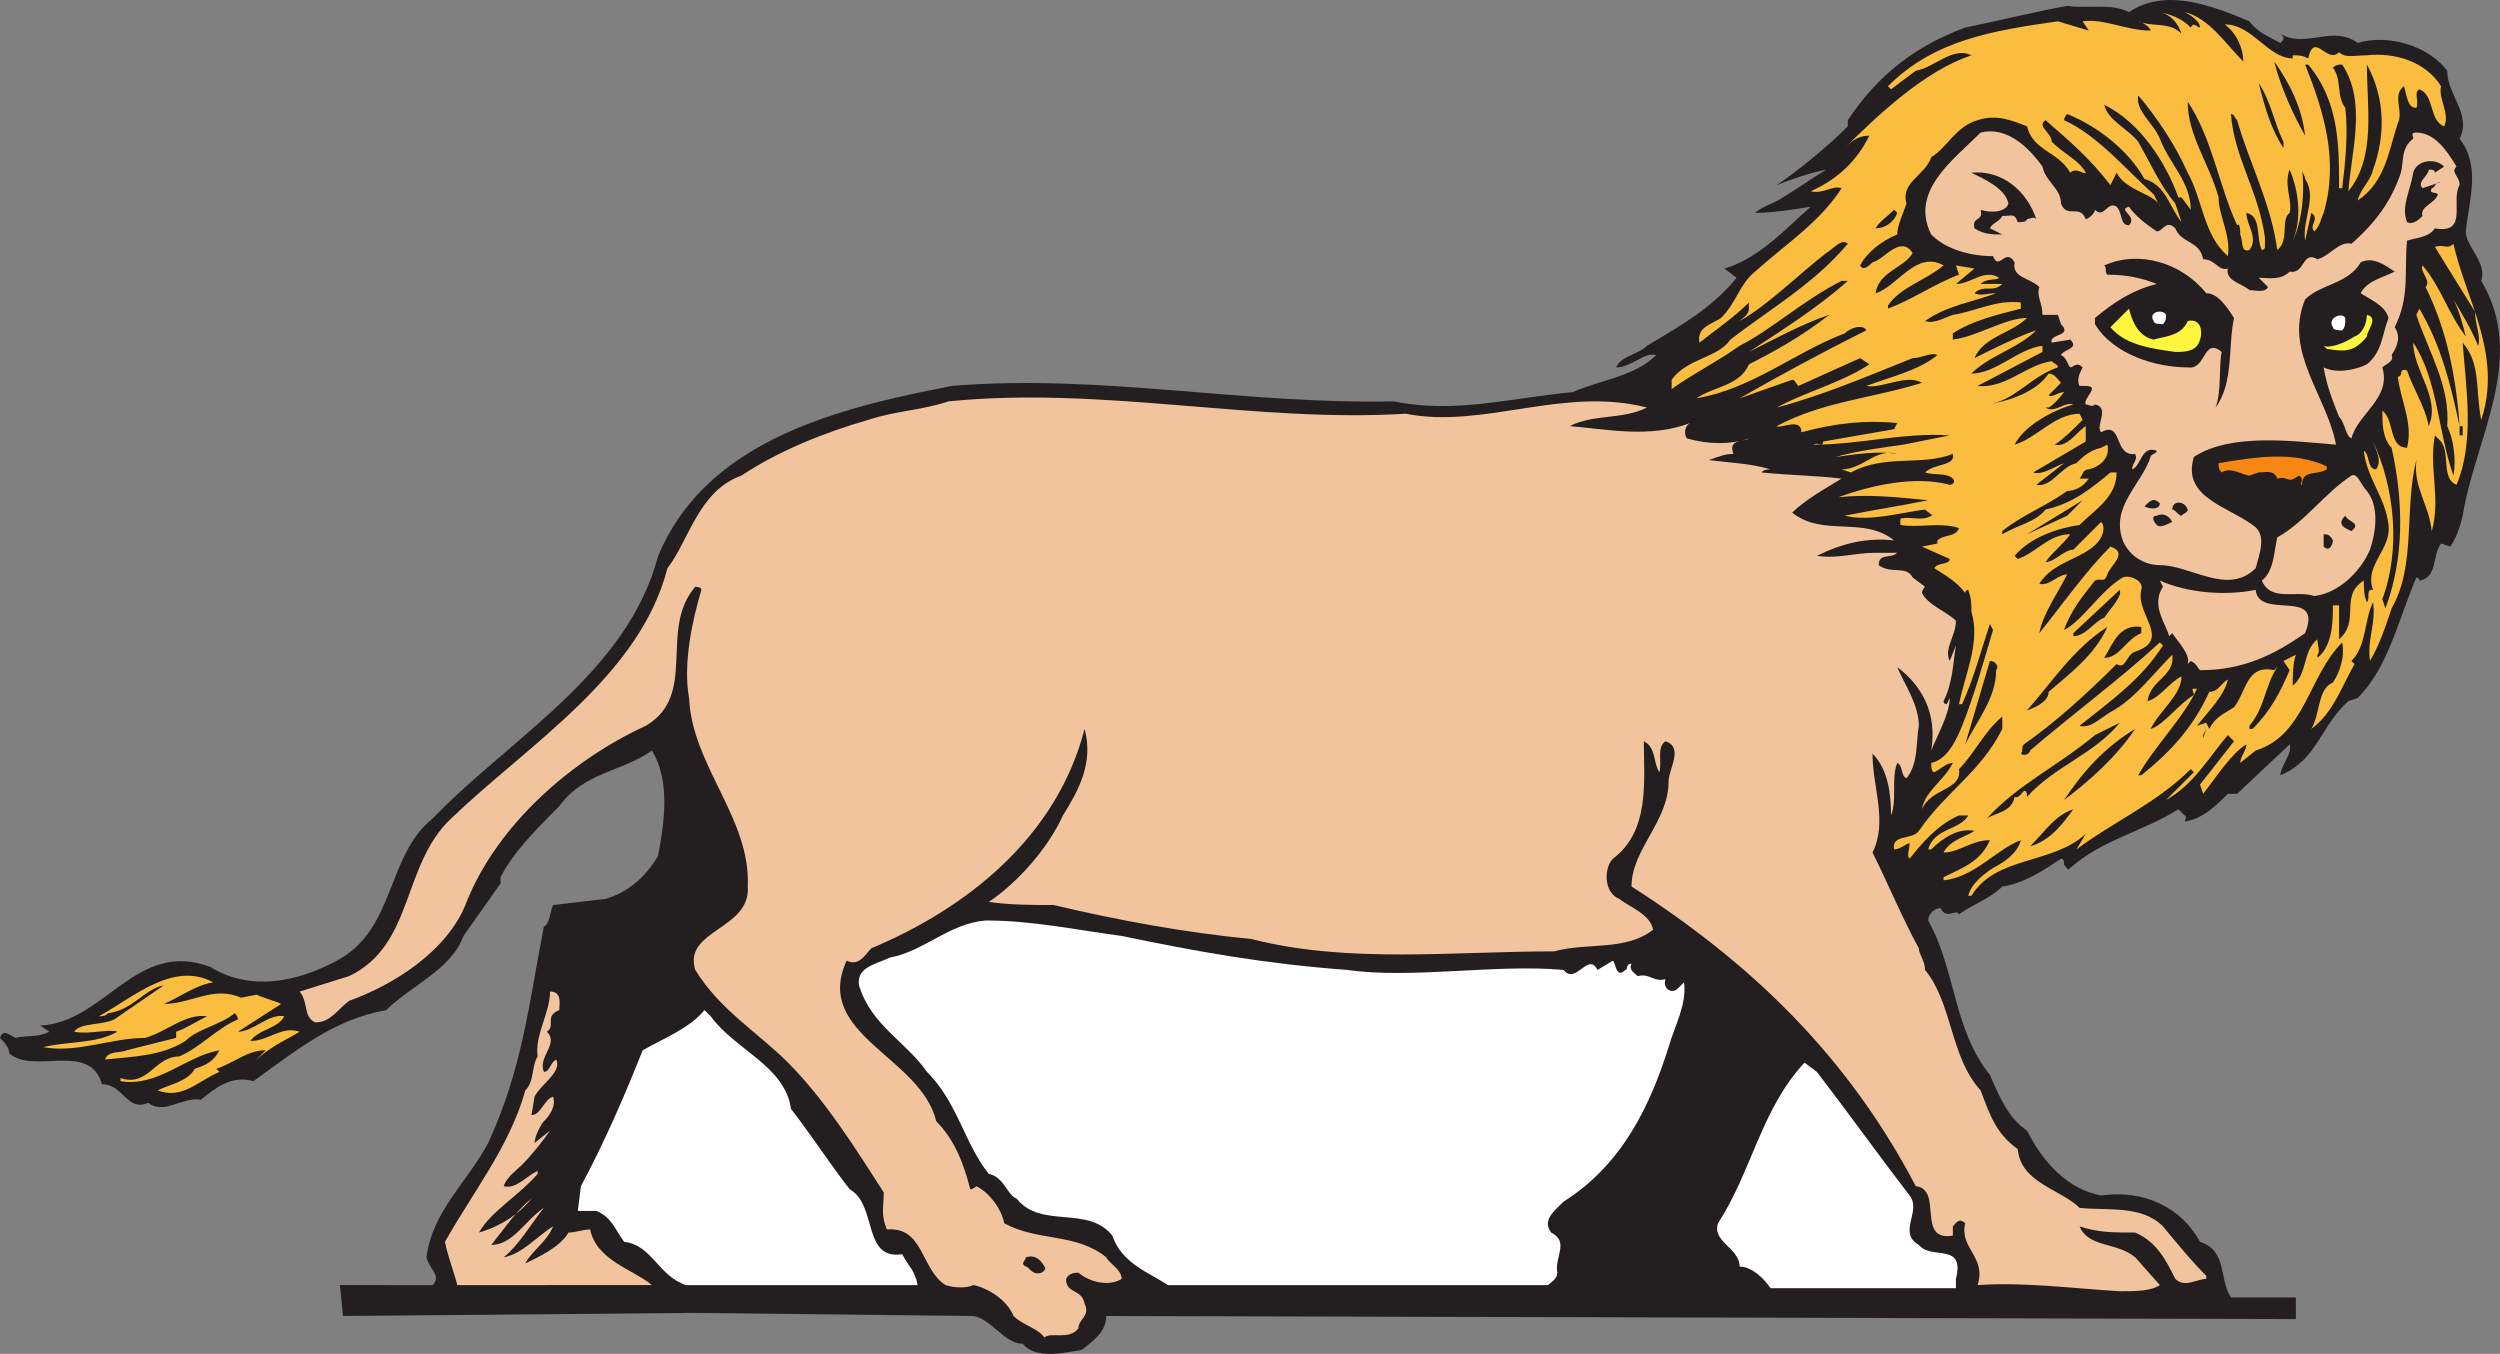 <svg xmlns="http://www.w3.org/2000/svg" width="606.807" height="328.611"><rect width="100%" height="100%" fill="#808080" stroke="none"/><path fill="#231f20" fill-rule="evenodd" d="M546 5.174c1.5 2.25 4.5 3.75 7.5 5.25.75-.75.75-.75.75-1.5l-.75-.75c6 3.75 12.75-2.25 18.75 2.25 7.5-2.25 17.25.75 21.75 6.75 0 6 6 10.5 3 16.5 5.25 6.75 2.25 15 1.5 22.5 0 3.75 5.25 7.5 3.75 12 11.25 18.75-1.5 38.25-4.5 57-.75 3-1.5 5.25-3 7.5l-2.25-.75c-2.25 3-.75 8.25-5.25 9 0 0 0-.75-.75-.75-4.5 10.5-6.75 21.75-14.25 29.25l-2.25.75c-6.75 6-7.5 14.25-16.5 18 0-2.25 3-5.25 2.25-7.5l-12.75 12h-2.25c-3 3-6 6-10.5 6.75 0 0 .75-1.5 0-1.5l-1.5-1.5c-8.25 5.25-18.75 7.5-26.25 14.25-.75.75-.75 0-1.5-.75 0-.75 0-1.5-.75-1.5-4.5 3-9 6-14.25 6.75-3 3-7.5 4.5-10.5 6.75-.75-1.5-3 1.5-4.5-1.5-1.5 0-3 1.5-3 3 6.75 12 6 26.25 15 37.5 2.25 5.25 4.5 10.5 9 13.5 3.75 7.5 9.75 14.25 18 15.75 10.5-1.5 19.5 3 24 11.25 6.75 2.25 4.5 9 7.5 13.5h15.75v5.25l-288.75-.75c0 3.75-3 6-6 8.25-4.5.75-11.25 2.25-14.25-1.5-4.5 0-7.5-6-12-6.75l-68.25-.75-84.75.75-.75-7.5H105c2.25-2.25-.75-3.75-1.5-6.75 1.5-11.25 9.75-18 15-27.75 8.25-18 9.75-33 13.5-52.5 1.5-.75 1.5-3.75 2.25-5.25l12.75-1.5c5.25-1.5 9.75-5.25 12.75-10.5 1.5-8.25 3-18-1.5-25.5-7.5 5.25-16.5 5.25-22.5 13.5-5.25 5.25-11.25 11.25-14.25 17.25v1.5l-9 12.75c-3 8.25-12.75 12-18.75 18-12.75 2.25-21.75 9.75-32.25 17.25-5.25-1.5-9 1.5-12.75 4.5-4.5-.75-9 3.75-12.75.75-5.25 2.25-6-4.5-11.25-4.5-3-10.5-16.5-2.25-22.5-7.5 0-1.5-1.5-3-2.25-3.75.75-2.25 2.25-.75 3.75 0 3-.75 5.25 0 8.25-1.5l-2.25-1.5c15.75-.75 23.25-21 41.25-14.25 9.75 6 21 3.75 30.75-1.5 14.25-7.5 12-25.5 23.25-34.5 18.75-19.5 47.25-35.25 54.75-63.75 11.25-27 41.25-35.25 67.5-40.5l3.75-.75c36-3 70.5 4.5 107.25 3.75 15 3 27.75-.75 43.5-2.25 6.75-3 15-3.75 20.25-9-3-.75-6 3-9.75 3 1.5-3 5.25-3 7.5-5.25 7.5-4.5 15.75-9 21.75-16.5l-3-2.25c8.25-2.25 15-9.75 21-15-4.5.75-9.75 1.5-13.5 1.5 1.5-1.5 4.5-2.25 6.75-3.75 3.75-2.25 6.75-4.5 10.5-6.75-3.75.75-8.25 2.25-12 3.75 4.5-3 12-9 17.25-14.25v-1.5c7.5-11.25 16.5-18 28.5-22.5 7.5-1.5 16.5-3.75 24.75-5.25 5.25.75 10.5-.75 15 1.5 9-6 20.25-1.5 29.25 2.25"/><path fill="#fbbd3f" fill-rule="evenodd" d="M544.5 14.924c0-3-1.5-6.75-4.5-9 6.75 0 10.5 8.25 16.5 8.25v-.75c1.5 0 2.25 0 3.75.75 1.5-6.75 4.5 1.5 7.5-1.5 1.5 1.5 3.75.75 6.75.75 6.75-.75 14.25 1.5 18 7.5-.75 3 2.25 6.75.75 9.75-3.75-1.5-2.25-7.5-6-9-1.5.75 0 3-.75 4.5-2.25 0-2.25-3-3-5.25-3 2.25 0 6-1.5 9-2.25 6.75-3 14.25-9.75 18.75.75-3 3-4.5 3.75-7.5 3-8.25 3-17.25-1.5-25.5 0 10.5 2.25 22.5-4.5 30.75.75-9.75 4.5-21.75-1.5-30.75-.75 0-1.5 0-2.25.75 2.25 3 .75 6.75 3 9.75.75 6 0 13.5-.75 19.5h-.75c0-10.5 0-21-7.5-30h-.75c4.5 11.25 8.25 23.25 4.5 36-.75 1.5-.75 3-2.25 4.5-1.5-1.5 1.5-3-.75-4.5l-1.5 6.75c-.75-5.25 3-10.5 0-15 0-.75-.75-1.5-.75-2.25.75 5.25 0 12.75-2.25 17.25 2.25-5.25 1.5-12-.75-17.25-1.5 3.75.75 7.5 0 10.5-2.25 1.5 0 6.75-3 9-1.5-11.25-6.75-21-9.75-31.5-.75-.75-.75-1.5-1.5-1.5.75 10.5 6.75 18.75 8.25 30v2.25s0 .75-.75.75c-1.5-3 0-8.25-3.75-9 0 3 3 6 .75 9-2.25.75-1.5-2.25-2.25-3.75 0-.75 0-3-.75-2.25-4.5-9.75-6-21-12-30 0 8.25 5.25 15 7.5 23.25 0 4.5 3 9 2.25 14.25-6-5.25-6-13.5-9.75-20.25-3-6.75-7.5-13.5-12-18.75-.75 3.75 3.75 6.75 5.25 10.5 2.25 6 7.5 10.5 7.5 17.25l-2.25-3h-.75c-3-8.25-9-18-18-22.5.75 3.75 6 6 8.25 9 3 5.25 5.25 10.5 9 15l1.5 4.5c-3-3.75-3.75-9-9-10.5-3.75-6.75-11.25-12.75-18.75-15.75 0 0-.75.75-.75 1.5 8.25 3.75 15 12 21.75 18l1.5 3c-.75-3-8.25-3.75-10.5-8.25l-1.5 3c-5.25-6.75-9.75-10.5-15.75-15.75-2.25 1.5 1.5 3 1.5 5.25 3 3 6.75 4.5 8.25 7.5 0 .75-2.25-1.5-3.75 0-3-5.25-9-5.25-10.5-11.25-3.75-1.5-7.5-3-12-1.5-5.25 1.5-7.5 6.75-11.25 9-1.5 4.5-7.5 6-6 11.25-.75 2.25-2.25 5.25-2.25 7.5-3.75 1.5-7.5 4.5-9 7.5.75 1.5 2.25 0 3-.75 3-.75 6.75-6.75 9.75-2.25-2.25 3.75-8.25 4.5-9 9.75 5.25-1.5 9.75-10.5 16.5-6.75-4.5 3.75-10.5 5.25-13.5 9.75v.75c6-2.25 11.25-6 17.25-8.25l-.75-2.25 4.5.75-4.5 3.75c3.75 0 6.75-3.75 10.5-1.5-.75.75-3 0-4.5 1.5H486c-2.25 2.25-4.5 0-6.75 2.25 1.5.75 3 0 5.25 0-6 2.25-12 3-17.25 6.75 2.25.75 4.5-.75 6.75-1.5 5.25-.75 10.5-3.75 16.5-3v1.5c-6 1.5-12 3-16.5 6v1.5c6-.75 12.75-5.25 18-5.25-3.75 3.75-10.5 4.5-12.75 9.75 4.5-2.25 10.5-5.25 15-6.75-4.5 4.5-11.25 6-15.75 10.5 6 0 11.25-6 17.25-6.75v1.5L480 93.674c6.75.75 12-5.25 18-6 .75.75 1.5.75 1.5 1.5-6.75 2.25-10.5 8.25-17.25 9 5.25-.75 12-3 15-7.5 1.5 0 2.25 1.5 3 2.25l-3 3c.75.75 2.25-.75 3.75-.75 0 0-2.25 3-3.75 3.75h-.75c2.25 1.5 4.5-1.5 6.75-.75-5.25 1.5-12 5.25-14.25 9.75 5.25-1.5 9.75-7.5 15.75-7.5l.75 1.5c-2.25 2.25-4.5 4.5-6.75 6 3 .75 5.25-3 7.5-4.5v3.75l-12.75 7.5c2.25.75 5.25-1.5 7.5-2.25l-6.75 5.25c3.75.75 6-4.5 9.75-5.25 1.5-1.5 3-3 6-3.75l1.5-.75c.75 3-1.5 5.25-4.5 6-1.5 0-1.5 1.5-2.25 2.25H507c-1.5 2.25-3.75 3-5.25 3-5.25 3.75-11.25 6-15.75 9.75v.75c3.75-2.25 8.25-3 10.5-6 6.75-1.5 11.25-5.25 15.75-9h1.5c0 6-5.25 9-9 12.75-5.25.75-12 3-15.75 7.5l.75.75c4.5-1.5 7.5-6 12.75-6-1.5 2.25-4.5 4.5-6 6.75 2.25 0 4.5-3 6.75-3l6.75-6.75c.75.75.75 2.25 0 3.75-3 5.25-11.25 5.25-15 11.25 2.25.75 4.5-2.25 6.75-2.25-2.25 4.5-6 9.75-6.75 14.25 6-7.5 11.25-15 17.25-21 4.5 1.5 0 4.5-.75 6.75s-1.5.75-3 1.5c-3 3.75-6 7.5-7.5 12 4.5-2.25 9-9.75 14.25-12.75 1.5-.75 5.25.75 4.5 3-1.5 6 7.5 12-1.5 15-2.25.75-2.25 4.5-4.5 3-7.5 7.5-15 14.25-22.5 19.5-.75.75 0 1.5-.75 2.25.75.75 2.25 0 2.25-.75 10.5-9 21.75-17.25 31.5-26.25l.75.75c-5.25 8.25-12.75 13.5-20.25 19.5 3 .75 5.25-2.25 8.25-3.75 5.25-3 9.75-9 14.25-13.5.75 5.25-5.25 6-6 11.25 3-.75 5.25-4.5 8.25-6 0 4.5-5.25 8.25-7.5 12.75 3-.75 6.75-6 10.5-8.25 0-.75-.75-1.5 0-1.5h.75c-3 6.75-10.5 14.25-14.25 21h.75c7.5-6 12.75-12 16.5-20.25 2.25 0 3-2.25 4.5-3-.75 3.75-4.5 7.5-7.5 11.25l2.25-.75.75 1.5c1.5-3 3.75-3.75 6-5.25 3-3.75 3-10.5 9.75-9l.75-.75c-3 4.5-3 9.75-6.75 14.25v.75h.75c4.5-4.5 6.75-9 9-14.25l-1.5-2.25 3-1.5c-.75 2.25-.75 5.25-.75 7.5 3.75-3 2.25-8.25 6-11.25 0 1.5.75 3 0 3.75v.75c3.75-3 3.75-9 3.75-12.75h1.5v8.25c5.25-4.5 0-10.5 6-14.25 0 1.5 0 3.75.75 5.25.75-.75 0-2.25.75-3h.75c-2.25-6 4.5-9.75 3.75-15.75-.75-6.75-5.25-11.25-6-18 1.5.75.75 4.5 3 4.5 1.5-2.25 0-4.5-.75-6.75 5.25 11.25 6.75 26.25 2.25 38.25l.75 2.25c4.5-12 4.5-25.5 1.5-39-2.25-2.25-2.25-6-2.25-9 3 2.25 1.5 9 6 9 1.5-6-1.5-11.25-2.25-17.25 1.5 0 0-2.25 2.25-1.5 1.5 4.5 4.5 9 5.25 13.5 3-6.75-3.75-13.5-3.75-20.25 6 9 6 21.75 9.75 32.25.75-3.75 0-9-1.5-12 .75-9.75-4.5-18-7.5-27l.75-1.5c5.25 9 7.5 18 9.75 28.5-.75-11.25-3-23.25-8.25-33.75 1.5-1.5-1.5-3.75-.75-5.25 4.5 5.25 6 11.25 10.5 17.25-.75-3-1.5-6-3-9 2.25 3.75 4.5 7.5 6 11.25.75-2.25-.75-5.25-.75-8.25L591 59.924c2.25-.75 3 .75 4.5-.75 3 13.5 12 27 6.75 42.75-1.5-7.5 0-13.5-4.5-18.75.75 10.5 3 24-1.5 34.5-3.75-1.5-1.5-7.5-3.75-10.5l-1.5-1.5c-1.5 8.25 1.5 15-.75 23.25-.75-6.75-4.5-10.5-3.75-17.25-3 12 0 25.5-6 36-1.5 4.5-3 9-5.25 12.75-.75-5.25 1.5-9 .75-14.25-2.25 4.5-1.5 10.5-5.25 14.25l.75.75c-3 5.25-5.25 12-10.5 15.75 2.25-3.75 1.5-9.75 5.25-11.25 1.5-2.25 3-6 2.25-9.75-8.25 8.25-9 22.5-21 26.25l-3.75 3c0-1.5 1.5-3 1.5-4.5-3.75 2.25-7.5 8.25-10.5 12l-.75-2.25 8.25-10.5-1.5-1.5c-4.5 5.25-8.25 12-15 15.75l6.75-6.75-.75-.75c-8.25 8.25-18.75 12.75-27.75 19.5l2.25-3.75c-8.25 7.5-21.75 5.25-27.75 15h-.75c.75-3 3.75-5.25 6-6.75 3-1.5 6-3.75 6.75-6.75-6 2.25-11.25 9-18.75 9.75v-.75c4.5-2.25 9-3.75 11.25-9-4.5 0-7.5 3-11.25 3 1.5-3 5.25-3.75 7.5-5.25-3.75-.75-7.5 1.5-10.5 4.5H468c1.5-5.25 7.5-4.5 9.75-8.25h-2.25c-5.25 2.25-9 6.75-12 10.5-.75-.75 0-2.25 0-3.75-.75 0-2.25 1.5-3.75 1.5-.75-3.75 4.5-2.25 6-4.5 6.75-9.75 15-14.25 20.25-24.75v-3c-4.5 3.75-6.75 9-10.5 12.75.75 5.25-6.75 4.5-9 9.75.75-4.5 5.25-6.75 7.5-11.25-1.5 0-3 1.5-4.5 2.25-.75 0-.75-1.5-.75-2.25 3.75-.75 6-5.25 7.5-9 3-7.5 5.25-15.75 7.5-23.25l-.75-1.5c-2.25 6.75-3.75 12.75-6.75 19.5h-.75c1.5-7.5 5.25-15 3-22.5 0-2.25 0-3-.75-5.25-.75 0-.75.75-.75.75-2.25-3-5.25-4.5-7.5-6 .75-1.5 3.75-.75 3.75-2.25l-6.75-3 3.75-.75v-.75c1.5-1.5 4.5-.75 5.25-3-4.5-1.5-9.75 0-14.25-.75v-1.5c2.25-.75 5.25.75 7.5-.75.75 0-.75-.75-1.5-1.5-6 .75-13.5 3-19.5 1.5 7.5-1.5 12.75-2.25 20.25-3.75-7.5-.75-14.25-1.5-21.75-.75 8.25-3 18.75-5.25 27-3 .75 0 1.5-.75.75-1.5-1.5-1.5-4.5-.75-6.75-1.5 2.25-2.25 7.5-1.5 6.75-4.5-7.5 3-16.5 0-24.75 4.5l-2.25-.75c5.25 0 8.25-5.25 13.5-3.75-4.5-.75-9.75 0-15 .75 5.25-1.5 11.25-2.25 16.5-3l11.25-2.25c-11.25-.75-21.75 2.25-33 2.25.75-.75 2.25.75 2.25-.75l17.25-3 .75-1.5c-7.5-.75-15 0-23.25 2.25 0-3.75-5.25-.75-6-1.5 11.25-6 23.25-6.75 35.25-10.5-3.75-2.25-9.75 1.5-13.5.75 6-2.25 12.75-3.75 17.25-7.5-1.5-.75-3.75.75-6 .75-11.25 4.5-21.75 9-33 12 6.75-3.75 15.75-6 22.5-10.5l-2.25-1.5-15 6.75c-.75-.75-.75-1.5-1.5-1.5l-12.75 4.5c10.5-6 20.25-11.25 30.75-16.5-.75-1.5-3.75-.75-5.25.75-12 4.5-22.5 13.5-36 15.75 4.5-3 10.5-3 12.75-8.25 6-3 12.75-6.75 19.5-12-6.75 2.25-13.5 6-19.5 9 6.75-4.5 16.5-10.5 24-17.25H447c-9 4.5-17.25 12-24.75 15.75-5.25 3.75-11.25 6.75-16.5 10.5v-2.25c3.75-5.25 11.25-5.25 14.25-9.75 9.75-7.5 20.25-13.5 28.5-23.25-1.5-1.5-3.75 1.5-5.25 2.25-6.75 5.25-14.25 12.75-21 16.5.75-.75 2.25-1.5 2.25-3v-1.5c-3.75 3.75-8.25 6.75-12 9.75-.75-3.75 3-4.5 5.25-6 3.75-3.75 4.5-8.25 8.25-11.25 7.5-6.75 15.75-12 21-20.25-2.25-.75-4.5 1.5-7.5.75 6.75-3 11.25-7.5 14.25-13.5-3 0-4.5 1.5-6.75 3.75 9-9 20.25-19.5 31.5-23.25-4.5-2.25-9 3-13.5 3.75l-6 4.5-.75-.75c11.25-11.25 25.5-13.5 41.25-15.75l7.5 2.25-1.5-2.25c5.25-.75 10.5 2.25 16.5 2.25 0-.75-2.25-2.25-3-2.25 3.75 1.5 7.5 0 10.5 3-.75-2.25-2.25-4.5-5.25-5.25 3 .75 5.25 1.5 7.5 3.75.75-1.5 1.5 0 2.25 0 0-1.5-2.25-3-3.75-3.75 6 1.5 9.75 7.5 14.25 12"/><path fill="#231f20" fill-rule="evenodd" d="m522.75 7.424.75.75-.75-.75m36.75 25.5c-3-5.25-6-12-7.5-18 3.75 5.25 6.75 11.25 7.5 18m-5.25 1.5v1.5c-3-4.5-4.5-9.75-6-15.75 3 4.5 3.75 9.75 6 14.25"/><path fill="#f1c49e" fill-rule="evenodd" d="M495.75 40.424c.75 3.75 4.5 5.25 4.5 9 1.5 3.75 4.5 0 6 3.75.75 0 2.25-1.5 2.25-2.25 2.25 2.25 3-2.25 5.25-.75 1.5 1.5.75 4.5 3 4.5 2.25-2.25-3-3.75 0-4.5 1.5 2.25 4.5 4.5 6.75 6 1.5 0 2.25-3 4.5-.75 1.5 3.75 6 3 6.75 7.5 3 0 3.75 3 6 2.25-.75 3 3.75 3.75 5.25 5.25 1.5 0 3.75.75 4.5-.75l-2.25-2.25c2.25 0 5.25.75 7.5-1.5 3.75.75 3-5.25 6.75-3 3-.75 5.25-4.5 8.25-3.75 6-5.25 9.75-10.5 12-17.25.75-3 0-6 3-8.25 0-.75-.75-1.5.75-1.5 4.5 0 7.5 4.5 9.75 8.25-1.5 1.5.75 2.25.75 4.5-2.25 3.75 2.25 12-6 10.5-1.5 2.25-4.5 2.25-6.75 3-.75 7.5.75 13.5-3 21 1.5 2.25.75 4.5-.75 6.75.75 1.5-1.5 2.25-2.25 3 2.25 7.5-6 11.25-7.5 17.25-1.5-.75-1.5-3.75-3-5.25-1.5-3.75-3-7.5-3.75-12 3 1.5 7.5.75 10.5-.75 3.75-3 3.75-7.5 5.25-11.25-.75-3-4.5-4.5-6.75-6 1.5-3 5.25-3.75 8.25-5.25-2.25-1.5-5.25-3.75-8.25-2.25-3 5.25-9.75 5.25-13.5 9-5.25 12.75 5.25 23.25 7.5 35.25-9.75-.75-25.5-3-34.5 3-3 9.75 8.25 12 14.25 16.5 3.75 2.25 1.5 7.5.75 10.5-6.75 6.75-15.75-.75-23.25-.75-3.75 0-7.5-2.25-9-6-3-8.25 4.5-13.5 6.75-20.25 0-.75 1.5-.75 1.5-1.5-3.75-1.5-3.75 3.75-6 4.5 0-1.5 1.5-2.25.75-3.75-5.25.75-3-8.25-8.25-5.25-1.5-1.5 2.25-6-1.5-6.75-.75.75-1.5 0-2.25 0-.75-1.5 3.75-4.5 0-4.5h-1.5c-.75-1.5 0-3 .75-4.5-1.5-1.5-2.25 0-3 0-.75-.75-.75-2.25-2.25-3 .75-1.5 4.5-1.5 2.25-3.75l-4.5.75c-.75-2.25 5.25-1.5 2.25-4.5l-.75-2.25h-3.75c0-3-1.5-4.5-.75-6.75-2.25-2.25-6.75-2.25-6-6-2.25-3.75-3.75 2.25-5.25-1.5-5.25 0-11.25-1.5-15-5.25-5.25-10.5 5.25-18 12-24.75 6-1.5 11.25 3 15 8.25"/><path fill="#231f20" fill-rule="evenodd" d="M591 41.924c0-.75-.75-.75-1.5-.75 0 1.5-3 3-1.5 4.5l4.5-1.5c-1.5 0-1.5 1.5-2.25 1.5-.75 1.5.75.75 1.5 1.5-.75 2.25-4.5 3-3.75 5.25-.75.75-2.25 2.25-3.75 1.5-1.5-3.75.75-7.5 1.5-12 .75-3 5.25-3.75 7.5-1.5l-2.25 1.5m-96.75 11.25c-.75-.75-1.5 0-2.25 0 0 .75-1.5.75-2.25.75-.75-2.25-1.5-1.5-3.75-1.5-.75 1.5-2.25 1.5-3 3l3 1.5c-2.25 0-4.5 0-6.75-1.5-.75-3 2.25-1.5 1.5-4.5 2.25.75 6 .75 6.75-1.5-.75-3.75-6-6-9-7.5 7.5-.75 13.5 4.5 15.75 11.25m-33.75-1.5c-.75 2.25-3 3.75-5.25 3.75.75-1.5 3-3 4.5-4.5l.75.75m75 19.5c3 0 5.25 3.75 6.75 6-1.5 6.75 0 15.75-4.5 21.75 1.5-3.75.75-9.75 1.5-13.5-4.5-3.75-3.75 4.5-8.25 3.75-7.5 0-18-3-22.5-10.5v-1.5c4.5-3.75 9-6.75 15-8.25-3.75-1.5-7.5-2.25-12-2.25-.75-.75 0-1.5-.75-2.25 8.25-3.75 18.75-.75 24.75 6.75"/><path fill="#fff63f" fill-rule="evenodd" d="M522.75 82.424c2.25-.75 6.75-.75 8.25-4.5 3-.75 3.75 2.25 3 4.5-.75 3-3.75 3-6 3-5.25-.75-12-1.5-15.75-6l4.5-4.5c.75 3 2.25 6.75 6 7.5"/><path fill="#fff" fill-rule="evenodd" d="M525.75 76.424c0 .75 0 1.5-.75 2.25-.75 0-2.25 0-2.25-.75-1.5-2.25 2.25-3 3-1.5"/><path fill="#fff63f" fill-rule="evenodd" d="M574.5 81.674c-3 3.75-5.25 3.75-9.75 3l-.75-.75c1.5.75 5.25-.75 7.5-2.25 2.25-.75 3-3.75 3-5.25 3 .75 0 3.75 0 5.25"/><path fill="#fff" fill-rule="evenodd" d="M569.25 77.174c0 1.5 0 2.25-.75 3-.75 0-2.25 0-2.25-.75-1.5-2.25 2.25-3.75 3-2.25"/><path fill="#f1c49e" fill-rule="evenodd" d="M341.25 100.424c18.75 3.75 38.25-6.75 58.5-1.5-6 3-12.75 1.5-18.75 4.5 9 .75 19.5 3 29.25-.75-1.5.75-1.5 3-.75 3.75 5.25 1.5 10.5 1.5 15 0-.75.75-5.25 0-3.75 3.75-2.25 0-3.75.75-6 1.5 6 .75 9.75.75 15 2.25-.75 0-1.5 0-2.25.75 7.5.75 13.5.75 19.5 1.5-3.75 2.25-9 5.25-12 8.25 7.5 6 17.25.75 24.75 6.75-6.75-.75-12.75.75-18.75 3.75 5.25.75 9-.75 14.25-.75h5.25c-1.5 1.5-4.5 0-4.5 3 3 2.25 6.75 0 8.25 3l3 2.25s-.75.75-.75 1.5c1.5 3 6 4.5 8.25 6.75 0 3.75-3 6.75-1.5 9.75l1.5-3.75c-.75 4.5-.75 9-3 13.5 0 0 0 .75.75.75l.75-1.5c0 3.75-3 9-4.5 12.75 1.5-9-2.25-15.75-8.25-20.25 1.5 3.75 5.25 9 5.25 14.25-.75 3.75 0 9-3 12.75-1.5-.75-.75-3-2.25-3.75-1.5 3.75 0 9-1.5 12.75 0-5.25-.75-11.25-4.5-15 0 8.25 3.75 16.5 0 24 3.75 7.5 7.5 16.5 11.25 23.25 0 1.5 1.5 3 1.5 5.25 6.75 8.25 6 21 13.5 29.25 2.25 6 3.75 10.5 9 14.25.75 8.25 10.5 9.75 15 14.25 6.75.75 15-.75 20.25 4.5 3.75 4.5 6.75 8.25 10.5 12v.75c-2.25 0-5.25 2.25-7.5 0-2.25-4.5-4.5-9-9.75-11.25-5.25 0-9 0-13.5-1.5 2.25 5.25 9 3.75 13.5 7.5l6 6.75c-2.25 1.5-6 1.5-9.75 1.5-12-.75-23.25-2.25-34.5-1.5 2.25-6.75-4.5-9-3-15-1.5-1.5-2.25 0-3 .75v2.25c-9 1.5-2.25-11.25-9-12-16.5-31.5-39.75-54-69-72.75 0-9 9-15.75 9-25.5 0-3 3.75-8.25-.75-9.75-2.25 1.5-.75 5.25-1.5 7.5-1.5-2.25-.75-6-3.75-7.5 0 9.75 1.5 21.75-7.5 28.5-2.25 2.25-2.25 8.25 1.5 9.75 3 2.25 7.5 3.75 8.25 7.5-6.75 5.25-15.75 3-24 5.25-24.75 0-50.25 3-73.5-3-15.75-1.5-32.25-4.5-48-8.25-5.25 0-10.5 0-15.75-.75 6.75-4.5 14.25-12.75 18-21 3.75-6 7.5-12.75 5.25-21-6.75 26.25-28.5 43.5-51.75 53.25-1.5 1.5-3 4.5-6 3-8.25 18 18 23.25 21.75 39 4.5 4.5 6.75 10.5 8.25 16.5.75 0 1.5-.75 1.5-.75 3 1.5 6 5.25 6.75 9 8.25 4.5 17.25 2.25 24.75 8.25.75 1.5 3.75 3 3.75 5.25-2.25 1.5-6.75 1.5-10.5-1.5-.75 0-2.25 0-3 1.5 0 3.75 3.75 2.25 4.5 6 1.5 3-1.5 3.75-1.5 6-2.25 3-6.75.75-8.25 2.25-1.5-2.25-5.25-3-7.5-5.25-1.5-3.75-6-6.75-9.75-7.5-1.5.75-4.5.75-6.75 0-6-3.75-5.25-14.25-14.25-13.5-1.5-3.75-.75-5.25-.75-9-6.75-10.5-14.25-22.5-23.25-31.5-7.5-7.5-16.5-12.75-22.5-22.5-3-9.75 13.5-9.75 12.75-20.25.75-16.5-13.5-29.25-14.25-45.75-1.5-8.25.75-18.75 3-26.25 0-.75-1.5-.75-1.5-.75-9 10.5.75 26.25-12 33.75-18 8.25-36 24-43.5 42.75-4.5 12-18 20.25-28.5 24-3 2.25-4.5 5.25-8.25 5.25-3-1.5-1.5-4.5-3.75-7.5l12-3.75c15.75-7.5 12.75-27 24.75-38.25 18.75-18 45.75-34.5 52.5-60.75 5.25-6.75 7.5-18.75 18-22.5 9-6 20.25-10.5 30.75-13.5 6.75-2.25 12.75-2.25 19.5-4.5 37.5-3.75 74.25 5.25 111 3"/><path fill="#231f20" fill-rule="evenodd" d="M597 103.424h.75v2.25H597v-2.25"/><path fill="#f68712" fill-rule="evenodd" d="M564.75 113.924c-2.25 1.5-6 0-6 3.75-.75 0 .75-1.5-.75-2.25-3 2.25-2.25 0-5.25.75-.75-2.25-3-1.5-4.5-1.5l-2.25.75c-1.5 0-4.5-2.25-6.75-.75-.75-.75-.75-1.5-.75-2.25 9-1.5 18-3 26.25.75v.75"/><path fill="#f1c49e" fill-rule="evenodd" d="M574.5 119.174c3 3.75 2.25 9.75.75 14.25-2.25 5.25-7.5 10.5-13.5 11.25-4.5-1.5-10.5 1.5-12.75-3.75 3-2.25 3-7.5 3.75-10.5 6.75-3.75 11.25-10.5 18-15 1.5-.75 2.25 2.25 3.75 3.75"/><path fill="#231f20" fill-rule="evenodd" d="M524.25 122.174c0 1.5-2.25 1.5-3.75.75 1.5-1.5 2.25-2.25 3.75-.75m-32.25 7.5 13.5-8.25-3.75 3.75zm39-6c0 .75-.75.75-1.5 1.5-.75 0-1.5-1.5-2.25-1.5 0-2.25 3-2.25 3.75 0m-3.75 3c-1.5.75-3 1.5-3.75.75s-1.5-2.25 0-2.25c1.5-.75 3 0 3.75 1.5m44.25 1.5-.75.75c-1.5-.75-3.75-1.5-1.5-3.75.75 1.5 3 1.5 2.25 3m-5.25 3c0 .75-.75 3-2.25 1.5v-3c.75 0 1.5 0 2.25 1.5"/><path fill="#f1c49e" fill-rule="evenodd" d="M547.5 143.174c.75 7.5 16.5-.75 12 10.5-7.5 5.25-15 9-25.5 9-.75-.75-.75-1.5-2.25-2.25l-.75.75c.75-2.25-2.25-5.25-3.75-7.5l-.75.75c-.75-3-4.5-7.5-1.5-12l-.75-1.5c6.75 3 15.75 3.75 23.25 2.25"/><path fill="#231f20" fill-rule="evenodd" d="m494.25 142.424-2.25 2.25 2.25-2.25m16.5 7.5c-2.25.75-4.5 4.5-7.5 4.5v-.75l11.25-10.5c.75 1.5-2.25 4.5-3.75 6.75m9 2.25v1.5c-3.75 1.5-5.25 6-9 6 2.25-3.75 3.75-8.25 9-7.5m-22.5 15.75c0 2.25-3 3.75-5.25 4.5 6-6.75 11.25-15 19.5-20.25-3 6.75-9 11.25-14.25 15.75m-12.75-5.25c0 6.75-4.5 12-7.5 18l6-20.25c1.5 0 2.25 1.5 1.5 2.25m7.5 30.75v-.75c-.75-2.25-1.5 1.5-3 .75-.75 3.75-4.5 3.75-6.75 5.25 7.5-8.25 17.25-12.75 26.25-20.25l6-3c-6 7.5-15.75 10.5-22.5 18m9 .75c4.5-6.75 9.75-12.75 17.25-17.25-4.5 6.75-11.25 12.75-17.25 17.25m33.75-15 .75-2.25-.75 1.5zm-42 26.25c3.75-3.75 6-7.5 10.5-9-2.25 3-5.25 7.5-10.5 9"/><path fill="#fff" fill-rule="evenodd" d="M272.25 227.174c18 3.75 34.5 6.75 54.75 8.25 15.75 2.25 36-1.5 52.5 0 3 3.75 6-4.5 8.25 0l3.75-2.25c.75.75.75 4.5 3 2.25.75 0 0-1.5 1.5-1.5-.75 1.5.75 2.25 1.5 3 3-.75 3.75 1.5 6.75.75-.75 2.25 1.5 3.75 3 2.25l1.5-1.5c.75 5.25-2.25 10.5-3.75 15.75-4.5 14.25-11.25 28.5-25.5 37.5-2.25 2.25-5.25 4.5-3 7.5 4.5 2.25.75 6 1.5 9.75 0 1.5-1.5 2.25-2.25 3H283.5c-4.5-3-11.25-5.25-13.5-12-6-7.5-17.25-1.5-23.25-9-2.25-.75-3-5.25-6.75-6-6-7.5-7.5-17.25-15-24.75-5.25-7.5-13.5-11.25-16.5-21-.75-4.5 4.5-5.25 7.5-6.75 8.25-1.5 14.25-8.25 23.25-9 11.25 0 21.75 2.25 33 3.75"/><path fill="#fbbd3f" fill-rule="evenodd" d="M51.75 238.424c-4.5.75-8.25 3.75-12 5.25 6.75 0 12-4.5 18.75-1.5l3.75-.75c1.5.75 4.5 1.5 6 2.25l-10.5 6.75c3.75 0 7.5-4.5 11.25-3.75-1.5 3-6 3-8.25 6 4.5 0 7.5-3.75 12-2.25-3.75 2.25-7.5 3.75-11.25 7.5l3-3c-4.5 0-7.5 3-12 4.5l.75.75c-5.25 2.25-9 6.75-15 4.5 3-1.5 7.5-2.25 9-5.25 2.25-.75 4.5-1.5 6-4.5-8.25 1.5-15 9-24 7.5v-.75c6.75 2.25 8.25-5.25 14.25-5.25 5.25-2.25 9-6.75 14.25-9 0-.75-.75-1.5-.75-1.5-3.75 3-9 3.75-12 6.75-6 3.75-12.75 3.75-19.5 4.5.75-2.25 3.75-1.5 5.25-2.25l12-3v-1.5c2.25-.75 4.5-2.25 7.5-3.75-5.25-.75-9.75 3.75-15 5.25-8.25 0-16.5 3.75-24.75 2.25 6-1.5 12.75-.75 18-3.75-2.25-.75-6.75.75-10.5 0 1.5-2.25 6.75-1.5 9.75-3l12-8.25c-4.5.75-7.5 6-13.5 6.75-.75.75-1.5.75-2.25.75 8.25-4.5 18-13.5 27.75-8.25"/><path fill="#f1c49e" fill-rule="evenodd" d="M135.75 245.174c-3.75 1.5-.75 3.75-3 5.25 3 3-2.25 6-.75 9.75 1.5 0 1.5-2.25 3-3 1.5 3-3.75 6-5.25 9l-.75 4.5c2.25 0 3-3.75 5.25-4.5.75 2.25-.75 4.5-2.25 6-.75.75-2.25 3.75-2.25 5.25l3.75-3c-1.5 2.25-4.5 6-6.75 8.25-1.5 1.5-3.75 3-4.5 5.25 3 .75 5.25-2.25 8.25-3.75v.75c-4.5 5.25-11.25 9-14.25 14.25 5.25-1.5 9.75-4.5 12.75-8.25-3.75 3-6.75 7.5-9.75 11.25 5.25 0 8.25-6 12.75-9-3 3.75-6 9-9.75 12 4.5-.75 8.25-5.25 12-7.5-1.5 3.75-5.25 6-6.75 9 3-1.5 8.25-3.75 10.5-7.5 1.5 0 3.75-.75 5.25-.75 1.5 7.5 10.5 9.75 15 13.5H111c-.75-3-2.25-6.75-3-10.5 6.75-12 15.75-23.25 19.5-36.75 2.25-2.25 1.5-6 3-8.25-.75-5.25 3-10.5 3-15.75 3 0 2.25 3 2.25 4.5"/><path fill="#fbbd3f" fill-rule="evenodd" d="m51 245.174 2.25-1.5h8.25zm0 0"/><path fill="#fff" fill-rule="evenodd" d="M172.5 246.674c6 8.25 18 12 19.5 22.5 5.25 6.75 9 12.75 14.25 19.5 6.75 3.75 3 17.25 12.75 15.75 1.5 3 3 3.75 3.75 7.5H166.5c-6.75-2.25-8.25-9.75-15-10.5-2.25-3-3-6-6.75-7.5h-4.5l.75-6c6-11.25 10.5-21.75 15-33 5.25-3 11.25-5.25 15-9.75l1.5 1.5m268.5 13.5c7.5 9.75 15 20.25 22.5 30 3 3.75-3 9 2.25 12 3 3.75 11.25-.75 9 8.25v2.25h-45c-1.5-2.25-4.5-5.25-7.5-5.25 0-4.5-6.75-6-5.25-10.5 8.25-12.75 10.5-27.75 21-39l3 2.25"/><path fill="#231f20" fill-rule="evenodd" d="M253.5 307.424c.75.75-.75 1.5-.75 1.5-2.25.75-3-1.5-3.75-1.5-1.5-.75 0-1.5 0-2.25 2.25-.75 3.75.75 4.5 2.25"/></svg>
